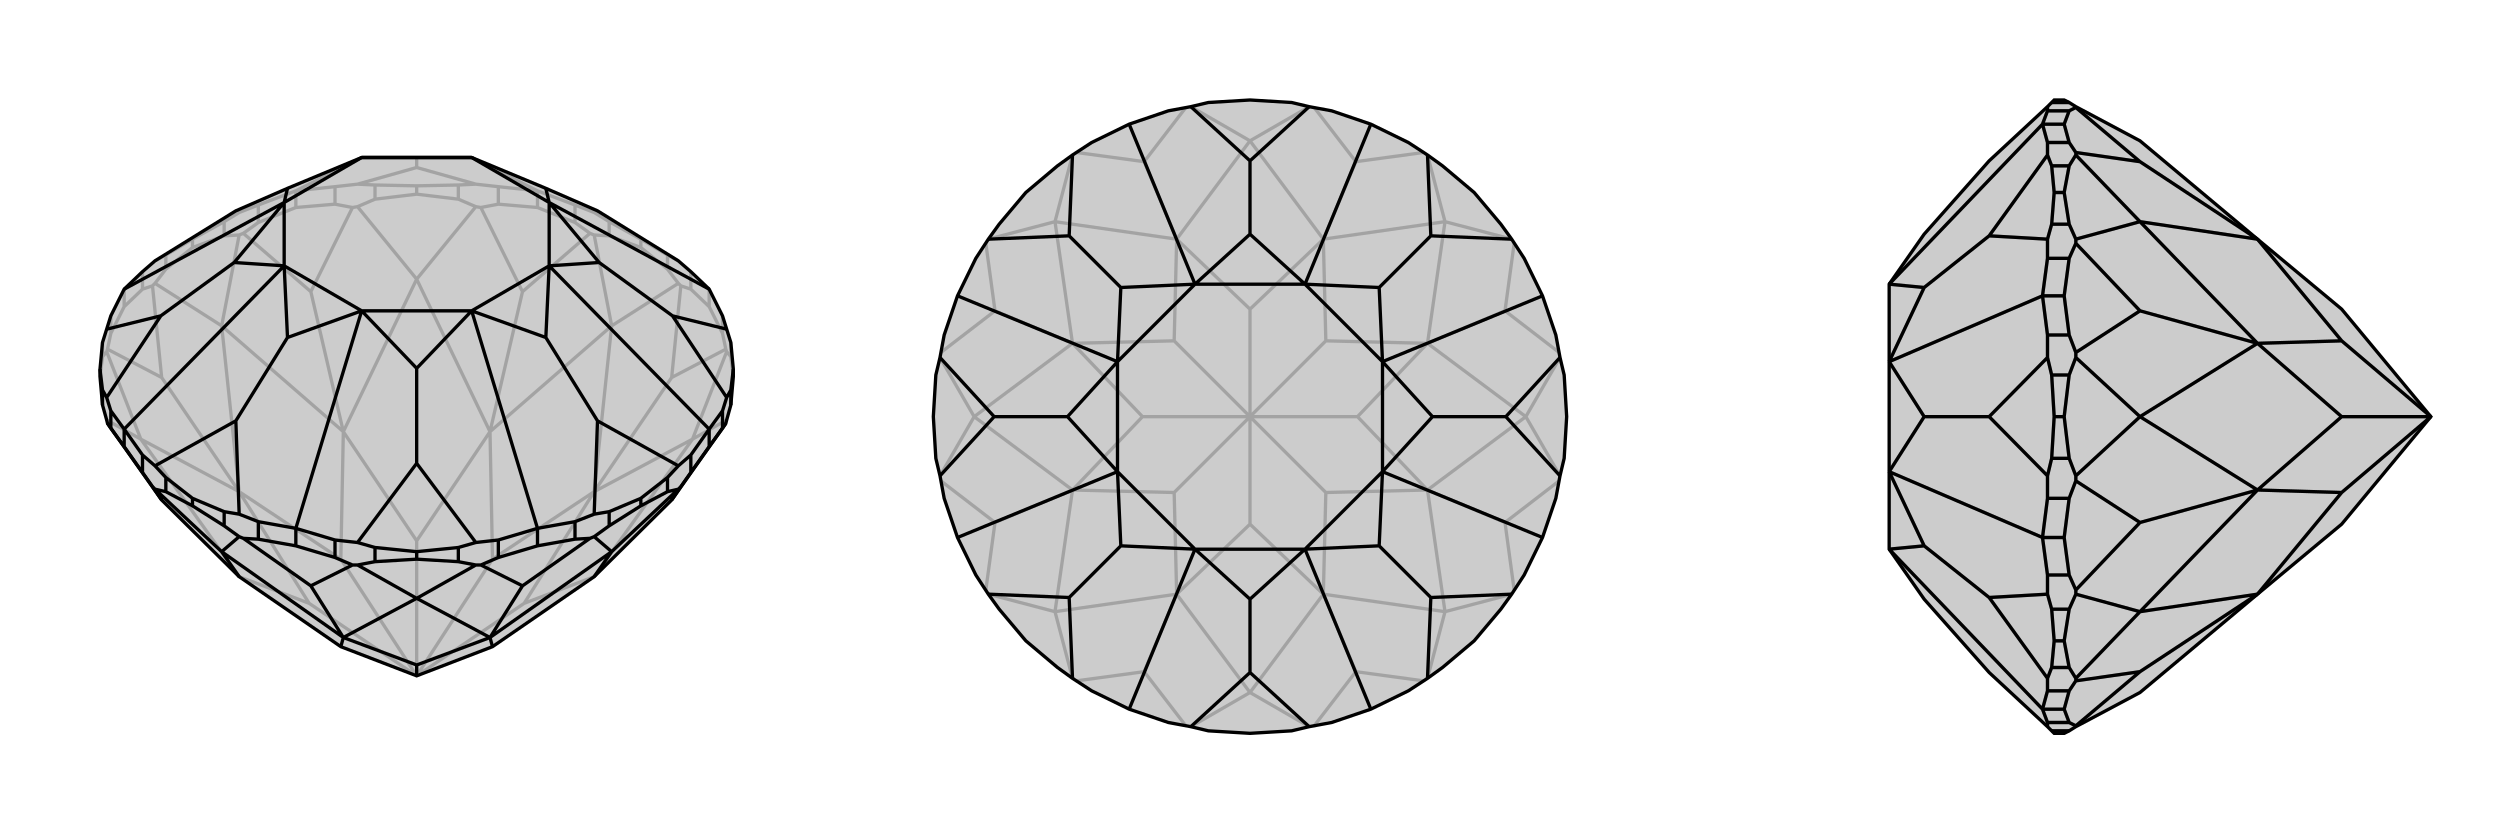 <svg xmlns="http://www.w3.org/2000/svg" viewBox="0 0 3000 1000">
    <g stroke="currentColor" stroke-width="4" fill="none" transform="translate(0 -29)">
        <path fill="currentColor" stroke="none" fill-opacity=".2" d="M806,629L713,721L591,805L500,840L409,805L287,721L194,629L129,537L128,533L123,515L120,481L120,472L123,440L128,424L133,408L149,376L171,355L186,342L283,282L345,255L434,218L500,218L566,218L655,255L717,282L814,342L829,355L851,376L867,408L872,424L877,440L880,472L880,481L877,515L872,533L871,537z" />
<path stroke-opacity=".2" d="M877,457L877,440M867,429L867,408M851,397L851,376M829,376L829,355M801,352L801,335M769,326L769,316M731,312L731,295M690,296L690,275M645,278L645,258M598,274L598,253M550,268L550,251M500,262L500,252M450,268L450,251M402,274L402,253M355,278L355,258M310,296L310,275M269,312L269,295M231,326L231,316M199,352L199,335M171,376L171,355M149,397L149,376M133,429L133,408M123,457L123,440M872,451L871,448M817,372L814,369M806,482L713,619M713,311L708,309M577,278L571,277M627,379L588,547M429,277L423,278M292,309L287,311M373,379L412,547M186,369L183,372M129,448L128,451M194,482L287,619M880,481L877,457M877,457L872,451M872,533L831,556M872,451L831,556M867,429L871,448M867,429L851,397M851,397L829,376M829,376L817,372M871,448L806,482M817,372L806,482M801,352L814,369M801,352L769,326M769,326L731,312M731,312L713,311M814,369L734,420M713,311L734,420M690,296L708,309M690,296L645,278M645,278L598,274M598,274L577,278M708,309L627,379M577,278L627,379M550,268L571,277M550,268L500,262M500,262L450,268M450,268L429,277M571,277L500,364M429,277L500,364M402,274L423,278M402,274L355,278M355,278L310,296M310,296L292,309M423,278L373,379M292,309L373,379M269,312L287,311M269,312L231,326M231,326L199,352M199,352L186,369M287,311L266,420M186,369L266,420M171,376L183,372M171,376L149,397M149,397L133,429M133,429L129,448M183,372L194,482M129,448L194,482M123,457L128,451M123,457L120,481M128,451L169,556M128,533L169,556M831,556L713,721M831,556L713,619M734,420L713,619M734,420L588,547M500,364L588,547M500,364L412,547M266,420L412,547M266,420L287,619M169,556L287,619M169,556L287,721M713,721L629,753M713,619L629,753M713,619L591,700M500,840L629,753M588,547L591,700M588,547L500,678M500,840L591,700M412,547L500,678M412,547L409,700M500,840L500,678M287,619L409,700M287,619L371,753M500,840L409,700M287,721L371,753M500,840L371,753M690,275L713,284M690,275L645,258M310,275L355,258M310,275L287,284M402,253L429,250M402,253L355,258M355,258L434,218M645,258L598,253M598,253L571,250M645,258L566,218M500,230L500,218M801,335L814,342M801,335L769,316M769,316L731,295M731,295L713,284M713,284L717,282M269,295L287,284M269,295L231,316M231,316L199,335M199,335L186,342M287,284L283,282M550,251L571,250M550,251L500,252M500,252L450,251M450,251L429,250M429,250L500,230M571,250L500,230" />
<path d="M806,629L713,721L591,805L500,840L409,805L287,721L194,629L129,537L128,533L123,515L120,481L120,472L123,440L128,424L133,408L149,376L171,355L186,342L283,282L345,255L434,218L500,218L566,218L655,255L717,282L814,342L829,355L851,376L867,408L872,424L877,440L880,472L880,481L877,515L872,533L871,537z" />
<path d="M269,660L269,643M310,676L310,655M355,684L355,663M402,698L402,677M450,703L450,686M500,700L500,691M550,703L550,686M598,698L598,677M645,684L645,663M690,676L690,655M731,660L731,643M769,636L769,627M801,619L801,602M829,596L829,575M851,565L851,544M867,543L867,522M877,515L877,497M123,515L123,497M133,543L133,522M149,565L149,544M171,596L171,575M231,636L231,627M199,619L199,602M186,616L183,613M287,673L292,675M423,707L429,707M373,732L412,794M571,707L577,707M708,675L713,673M627,732L588,794M814,616L817,613M269,660L231,636M269,660L287,673M199,619L186,616M231,636L199,619M186,616L266,691M287,673L266,691M310,676L292,675M310,676L355,684M355,684L402,698M402,698L423,707M292,675L373,732M423,707L373,732M450,703L429,707M450,703L500,700M500,700L550,703M550,703L571,707M429,707L500,747M571,707L500,747M598,698L577,707M598,698L645,684M645,684L690,676M690,676L708,675M577,707L627,732M708,675L627,732M731,660L713,673M731,660L769,636M769,636L801,619M801,619L814,616M713,673L734,691M814,616L734,691M829,596L817,613M829,596L851,565M851,565L867,543M867,543L871,537M817,613L806,629M133,543L129,537M133,543L149,565M149,565L171,596M171,596L183,613M183,613L194,629M266,691L287,721M266,691L412,794M500,747L412,794M500,747L588,794M734,691L588,794M734,691L713,721M412,794L409,805M412,794L500,827M588,794L500,827M588,794L591,805M500,827L500,840M851,376L659,272M851,544L867,522M867,522L872,506M807,408L719,344M829,575L814,588M851,544L829,575M851,544L659,348M690,655L645,663M690,655L713,646M717,534L655,434M598,677L571,680M598,677L645,663M645,663L566,402M355,663L402,677M402,677L429,680M500,585L500,471M310,655L287,646M355,663L310,655M355,663L434,402M171,575L149,544M171,575L186,588M283,534L345,434M133,522L128,506M133,522L149,544M149,544L341,348M193,408L281,344M149,376L341,272M877,497L872,506M877,497L880,472M872,424L807,408M872,506L807,408M731,643L713,646M731,643L769,627M769,627L801,602M801,602L814,588M814,588L717,534M713,646L717,534M450,686L429,680M450,686L500,691M500,691L550,686M550,686L571,680M571,680L500,585M429,680L500,585M269,643L231,627M269,643L287,646M199,602L186,588M231,627L199,602M287,646L283,534M186,588L283,534M120,472L123,497M123,497L128,506M128,506L193,408M128,424L193,408M655,255L659,272M659,272L719,344M719,344L659,348M659,348L655,434M655,434L566,402M566,402L500,471M500,471L434,402M434,402L345,434M345,434L341,348M341,348L281,344M281,344L341,272M341,272L345,255M659,272L566,218M659,272L659,348M659,348L566,402M566,402L434,402M434,402L341,348M341,348L341,272M341,272L434,218M566,218L434,218" />
    </g>
    <g stroke="currentColor" stroke-width="4" fill="none" transform="translate(1000 0)">
        <path fill="currentColor" stroke="none" fill-opacity=".2" d="M355,149L310,171L287,186L269,199L231,231L199,269L186,287L171,310L149,355L133,402L128,429L123,450L120,500L123,550L128,571L133,598L149,645L171,690L186,713L199,731L231,769L269,801L287,814L310,829L355,851L402,867L429,872L450,877L500,880L550,877L571,872L598,867L645,851L690,829L713,814L731,801L769,769L801,731L814,713L829,690L851,645L867,598L872,571L877,550L880,500L877,450L872,429L867,402L851,355L829,310L814,287L801,269L769,231L731,199L713,186L690,171L645,149L598,133L571,128L550,123L500,120L450,123L429,128L402,133z" />
<path stroke-opacity=".2" d="M627,806L588,713M806,627L713,588M806,373L713,412M627,194L588,287M373,194L412,287M194,373L287,412M194,627L287,588M373,806L412,713M429,872L500,831M571,872L500,831M577,871L627,806M708,817L627,806M713,814L734,734M814,713L734,734M817,708L806,627M871,577L806,627M872,571L831,500M872,429L831,500M871,423L806,373M817,292L806,373M814,287L734,266M713,186L734,266M708,183L627,194M577,129L627,194M571,128L500,169M429,128L500,169M423,129L373,194M292,183L373,194M287,186L266,266M186,287L266,266M183,292L194,373M129,423L194,373M128,429L169,500M128,571L169,500M129,577L194,627M183,708L194,627M186,713L266,734M287,814L266,734M423,871L373,806M292,817L373,806M500,831L412,713M500,831L588,713M734,734L588,713M734,734L713,588M831,500L713,588M831,500L713,412M734,266L713,412M734,266L588,287M500,169L588,287M500,169L412,287M266,266L412,287M266,266L287,412M169,500L287,412M169,500L287,588M266,734L287,588M266,734L412,713M588,713L500,629M588,713L591,591M713,588L591,591M713,588L629,500M591,591L500,500M713,412L629,500M713,412L591,409M629,500L500,500M588,287L591,409M588,287L500,371M500,500L591,409M412,287L500,371M412,287L409,409M500,500L500,371M287,412L409,409M287,412L371,500M500,500L409,409M287,588L371,500M287,588L409,591M500,500L371,500M412,713L500,629M412,713L409,591M500,500L500,629M500,500L409,591" />
<path d="M355,149L310,171L287,186L269,199L231,231L199,269L186,287L171,310L149,355L133,402L128,429L123,450L120,500L123,550L128,571L133,598L149,645L171,690L186,713L199,731L231,769L269,801L287,814L310,829L355,851L402,867L429,872L450,877L500,880L550,877L571,872L598,867L645,851L690,829L713,814L731,801L769,769L801,731L814,713L829,690L851,645L867,598L872,571L877,550L880,500L877,450L872,429L867,402L851,355L829,310L814,287L801,269L769,231L731,199L713,186L690,171L645,149L598,133L571,128L550,123L500,120L450,123L429,128L402,133z" />
<path d="M500,193L500,281M645,149L566,341M717,283L655,345M851,355L659,434M807,500L719,500M851,645L659,566M717,717L655,655M645,851L566,659M500,807L500,719M355,851L434,659M283,717L345,655M149,645L341,566M193,500L281,500M149,355L341,434M355,149L434,341M283,283L345,345M429,128L500,193M571,128L500,193M713,186L717,283M814,287L717,283M872,429L807,500M872,571L807,500M814,713L717,717M713,814L717,717M571,872L500,807M429,872L500,807M287,814L283,717M186,713L283,717M128,571L193,500M128,429L193,500M186,287L283,283M287,186L283,283M500,281L434,341M500,281L566,341M566,341L655,345M655,345L659,434M659,434L719,500M719,500L659,566M659,566L655,655M655,655L566,659M566,659L500,719M500,719L434,659M434,659L345,655M345,655L341,566M341,566L281,500M281,500L341,434M341,434L345,345M434,341L345,345M566,341L434,341M566,341L659,434M659,434L659,566M659,566L566,659M566,659L434,659M434,659L341,566M341,566L341,434M434,341L341,434" />
    </g>
    <g stroke="currentColor" stroke-width="4" fill="none" transform="translate(2000 0)">
        <path fill="currentColor" stroke="none" fill-opacity=".2" d="M477,880L465,880L462,877L457,872L387,807L309,719L267,659L267,566L267,434L267,341L309,281L387,193L457,128L462,123L465,120L477,120L483,123L491,128L568,169L709,287L810,371L917,500L810,629L709,713L568,831L491,872L483,877z" />
<path stroke-opacity=".2" d="M483,123L462,123M483,133L457,133M477,149L451,149M483,171L457,171M483,199L462,199M477,231L465,231M483,269L462,269M483,310L457,310M477,355L451,355M483,402L457,402M483,450L462,450M477,500L465,500M483,550L462,550M483,598L457,598M477,645L451,645M483,690L457,690M483,731L462,731M477,769L465,769M483,801L462,801M483,829L457,829M477,851L451,851M483,867L457,867M483,877L462,877M491,872L491,871M491,128L491,129M491,183L491,186M568,194L709,287M491,287L491,292M491,423L491,429M568,373L709,412M491,571L491,577M491,708L491,713M568,627L709,588M491,814L491,817M568,806L709,713M483,133L491,129M483,133L477,149M477,149L483,171M483,171L491,183M491,129L568,194M491,183L568,194M483,199L491,186M483,199L477,231M477,231L483,269M483,269L491,287M491,186L568,266M491,287L568,266M483,310L491,292M483,310L477,355M477,355L483,402M483,402L491,423M491,292L568,373M491,423L568,373M483,450L491,429M483,450L477,500M477,500L483,550M483,550L491,571M491,429L568,500M491,571L568,500M483,598L491,577M483,598L477,645M477,645L483,690M483,690L491,708M491,577L568,627M491,708L568,627M483,731L491,713M483,731L477,769M477,769L483,801M483,801L491,814M491,713L568,734M491,814L568,734M483,829L491,817M483,829L477,851M477,851L483,867M483,867L491,871M491,871L568,806M491,817L568,806M568,266L709,287M568,266L709,412M568,500L709,412M568,500L709,588M568,734L709,588M568,734L709,713M709,287L810,409M709,412L810,409M709,412L810,500M917,500L810,409M709,588L810,500M709,588L810,591M917,500L810,500M709,713L810,591M917,500L810,591M457,133L457,128M457,133L451,149M457,867L451,851M457,867L457,872M457,829L457,814M457,829L451,851M451,851L267,659M451,645L457,690M457,690L457,713M387,717L309,655M457,598L457,571M451,645L457,598M451,645L267,566M457,402L451,355M457,402L457,429M387,500L309,500M457,310L457,287M457,310L451,355M451,355L267,434M451,149L457,171M457,171L457,186M451,149L267,341M387,283L309,345M462,731L457,713M462,731L465,769M465,769L462,801M462,801L457,814M457,814L387,717M457,713L387,717M462,450L457,429M462,450L465,500M465,500L462,550M462,550L457,571M457,571L387,500M457,429L387,500M462,199L457,186M462,199L465,231M465,231L462,269M462,269L457,287M457,287L387,283M457,186L387,283M267,659L309,655M309,655L267,566M267,566L309,500M309,500L267,434M267,434L309,345M267,341L309,345" />
<path d="M477,880L465,880L462,877L457,872L387,807L309,719L267,659L267,566L267,434L267,341L309,281L387,193L457,128L462,123L465,120L477,120L483,123L491,128L568,169L709,287L810,371L917,500L810,629L709,713L568,831L491,872L483,877z" />
<path d="M483,877L462,877M483,867L457,867M477,851L451,851M483,829L457,829M483,801L462,801M477,769L465,769M483,731L462,731M483,690L457,690M477,645L451,645M483,598L457,598M483,550L462,550M477,500L465,500M483,450L462,450M483,402L457,402M477,355L451,355M483,310L457,310M483,269L462,269M477,231L465,231M483,199L462,199M483,171L457,171M477,149L451,149M483,133L457,133M483,123L462,123M491,872L491,871M491,817L491,814M568,806L709,713M491,713L491,708M491,577L491,571M568,627L709,588M491,429L491,423M491,292L491,287M568,373L709,412M491,186L491,183M491,129L491,128M568,194L709,287M483,867L491,871M483,867L477,851M477,851L483,829M483,829L491,817M491,871L568,806M491,817L568,806M483,801L491,814M483,801L477,769M477,769L483,731M483,731L491,713M491,814L568,734M491,713L568,734M483,690L491,708M483,690L477,645M477,645L483,598M483,598L491,577M491,708L568,627M491,577L568,627M483,550L491,571M483,550L477,500M477,500L483,450M483,450L491,429M491,571L568,500M491,429L568,500M483,402L491,423M483,402L477,355M477,355L483,310M483,310L491,292M491,423L568,373M491,292L568,373M483,269L491,287M483,269L477,231M477,231L483,199M483,199L491,186M491,287L568,266M491,186L568,266M483,171L491,183M483,171L477,149M477,149L483,133M483,133L491,129M491,183L568,194M491,129L568,194M568,734L709,713M568,734L709,588M568,500L709,588M568,500L709,412M568,266L709,412M568,266L709,287M709,713L810,591M709,588L810,591M709,588L810,500M810,591L917,500M709,412L810,500M709,412L810,409M810,500L917,500M709,287L810,409M917,500L810,409M457,133L451,149M457,133L457,128M457,171L457,186M457,171L451,149M451,149L267,341M451,355L457,310M457,310L457,287M387,283L309,345M457,402L457,429M451,355L457,402M451,355L267,434M457,598L451,645M457,598L457,571M387,500L309,500M457,690L457,713M457,690L451,645M451,645L267,566M451,851L457,829M457,829L457,814M387,717L309,655M457,867L457,872M451,851L457,867M451,851L267,659M462,269L457,287M462,269L465,231M465,231L462,199M462,199L457,186M457,186L387,283M457,287L387,283M462,550L457,571M462,550L465,500M465,500L462,450M462,450L457,429M457,429L387,500M457,571L387,500M462,801L457,814M462,801L465,769M465,769L462,731M462,731L457,713M457,713L387,717M457,814L387,717M267,341L309,345M309,345L267,434M267,434L309,500M309,500L267,566M267,566L309,655M309,655L267,659" />
    </g>
</svg>